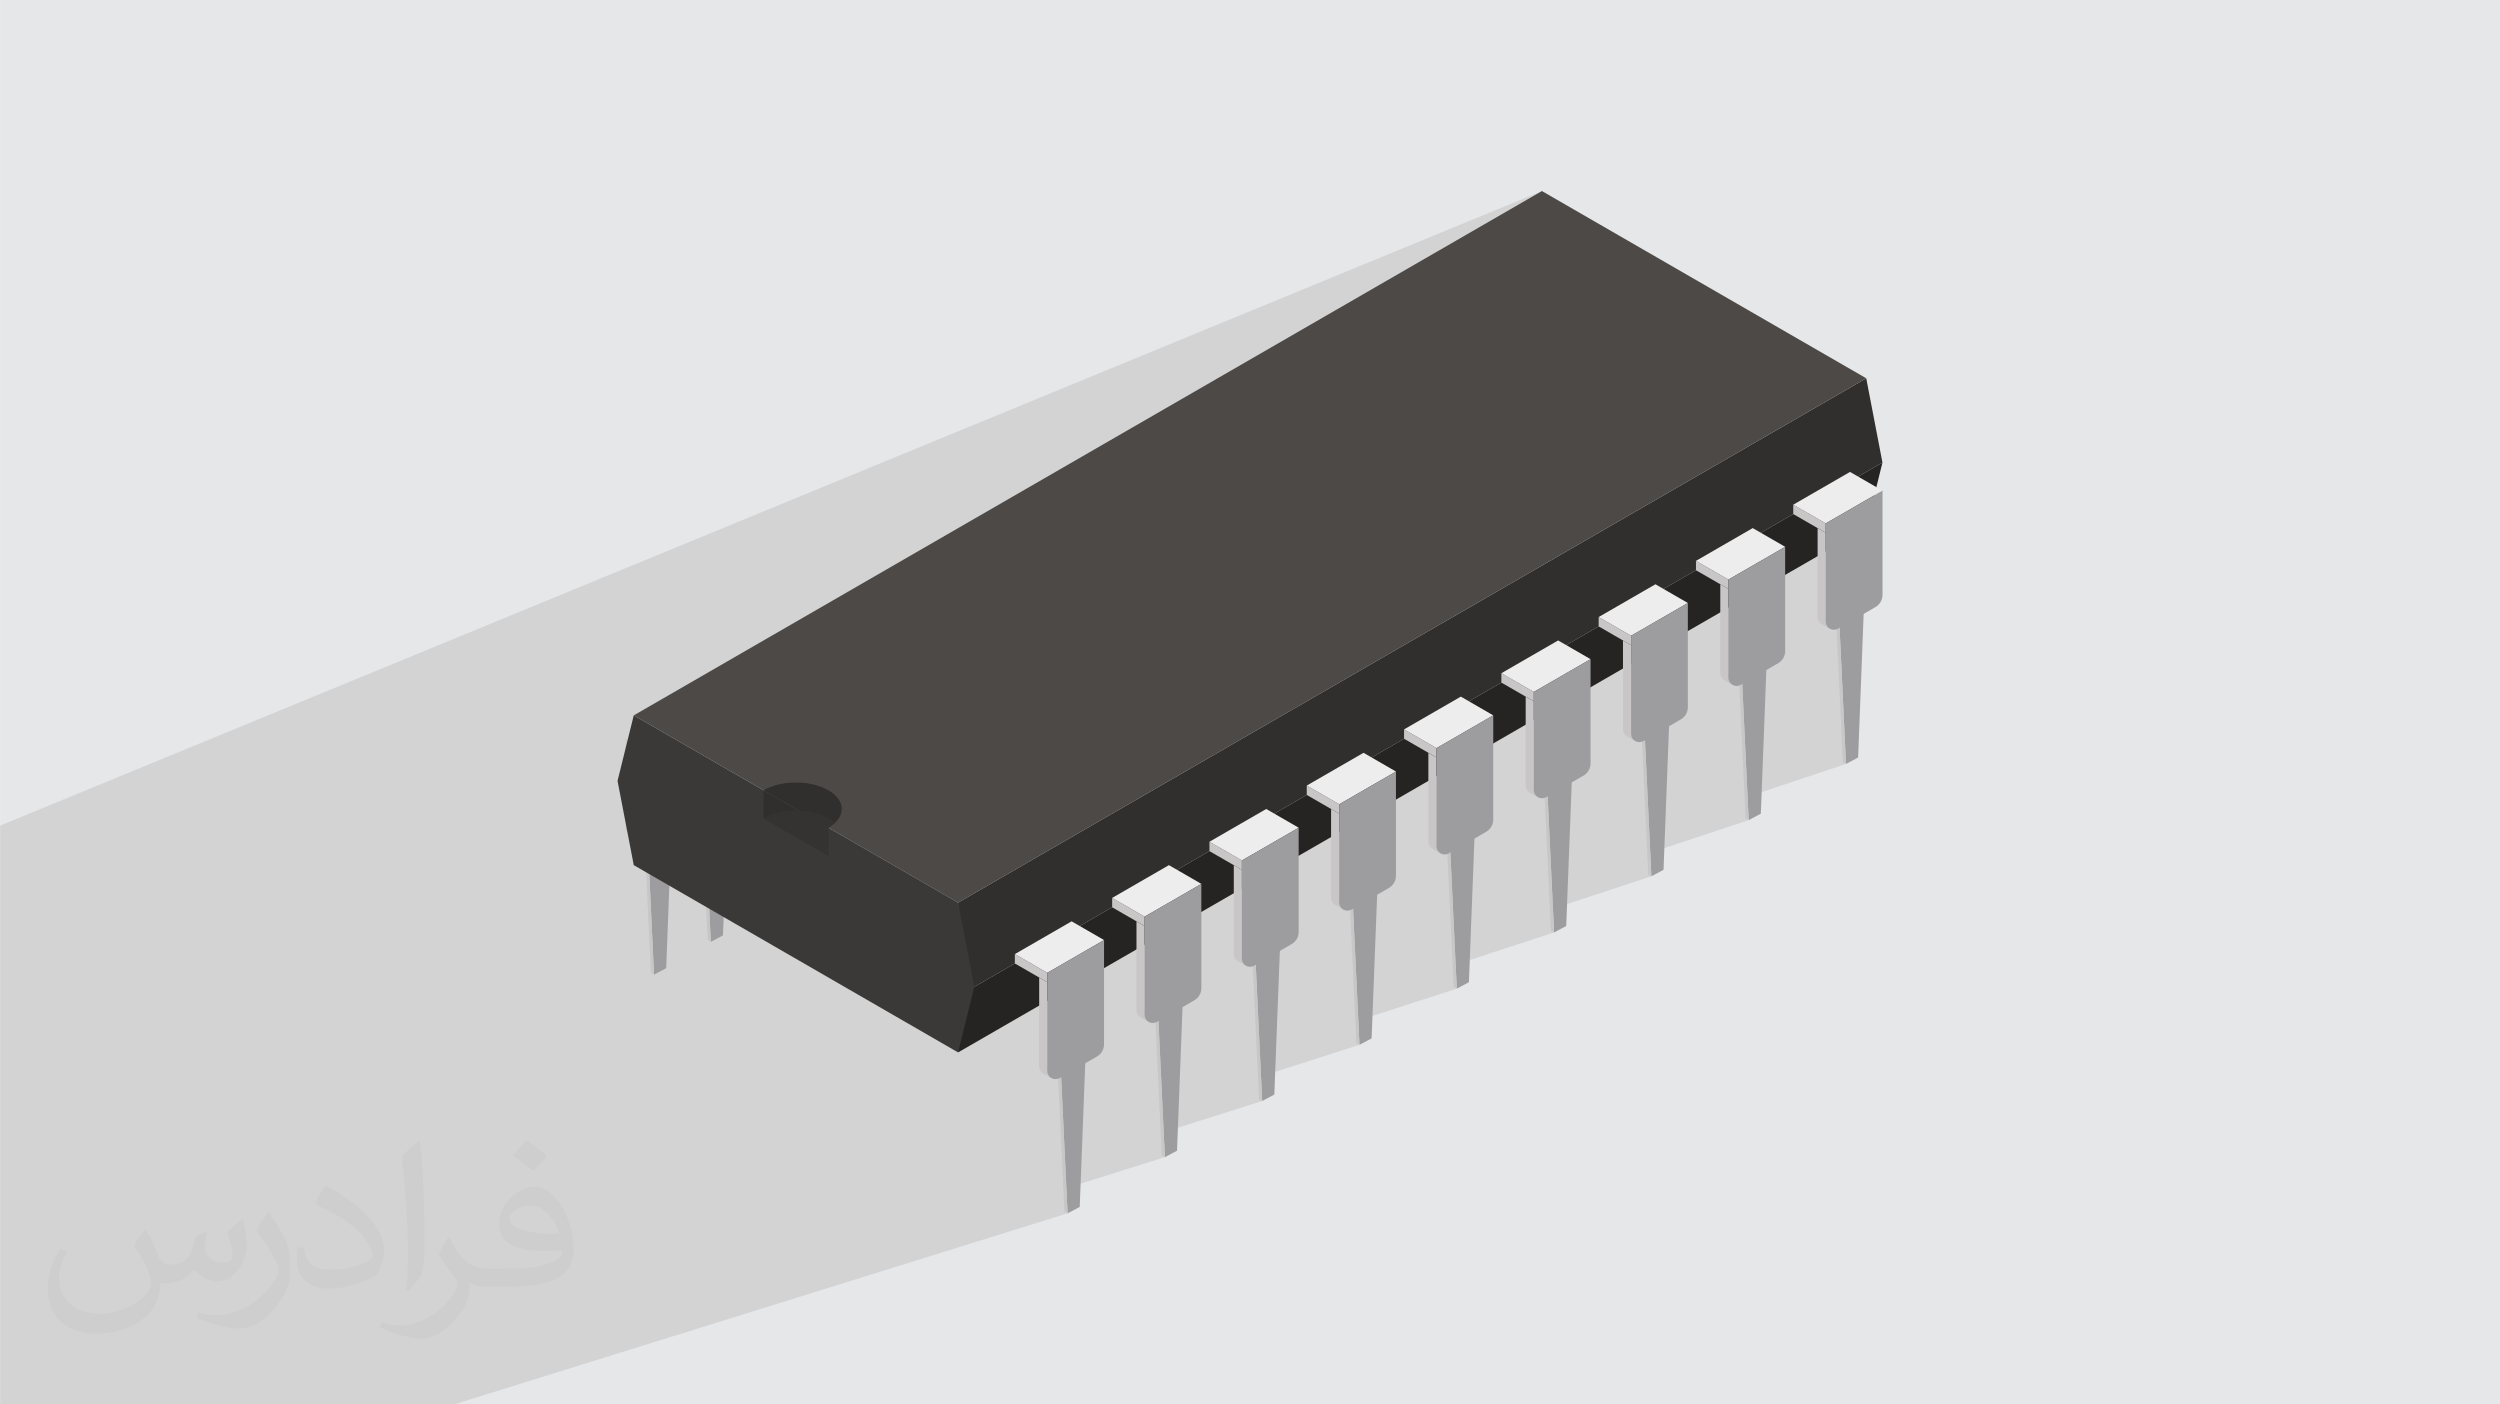 <?xml version="1.0" encoding="UTF-8"?>
<!DOCTYPE svg PUBLIC "-//W3C//DTD SVG 1.0//EN" "http://www.w3.org/TR/2001/REC-SVG-20010904/DTD/svg10.dtd">
<!-- Creator: CorelDRAW -->
<svg xmlns="http://www.w3.org/2000/svg" xml:space="preserve" width="3.708in" height="2.083in" version="1.0" style="shape-rendering:geometricPrecision; text-rendering:geometricPrecision; image-rendering:optimizeQuality; fill-rule:evenodd; clip-rule:evenodd"
viewBox="0 0 3702.73 2080.18"
 xmlns:xlink="http://www.w3.org/1999/xlink"
 xmlns:xodm="http://www.corel.com/coreldraw/odm/2003">
 <defs>
  <style type="text/css">
   <![CDATA[
    .fil10 {fill:#EEEDEE}
    .fil3 {fill:#C8C6C6}
    .fil4 {fill:#9D9C9E}
    .fil7 {fill:#4D4947}
    .fil8 {fill:#3B3937}
    .fil9 {fill:#353331}
    .fil5 {fill:#312F2D}
    .fil6 {fill:#252422}
    .fil0 {fill:#E6E7E8}
    .fil2 {fill:#373435;fill-opacity:0.031}
    .fil1 {fill:#2B2A29;fill-opacity:0.102}
   ]]>
  </style>
 </defs>
 <g id="Layer_x0020_1">
  <polygon class="fil0" points="-0,0 3702.73,0 3702.73,2080.18 -0,2080.18 "/>
  <polygon class="fil1" points="1883.46,1992.84 1661.81,1733.98 1579.39,1759.9 1581.15,1797.22 672.56,2080.18 660.37,2080.18 561.09,2080.18 549.23,2080.18 454.24,2080.18 442.7,2080.18 351.81,2080.18 340.57,2080.18 253.48,2080.18 242.55,2080.18 159.03,2080.18 148.36,2080.18 96.96,2080.18 85.63,2080.18 85.48,2080.18 83.53,2080.18 72.36,2080.18 68.23,2080.18 59.69,2080.18 57.81,2080.18 56.92,2080.18 52.24,2080.18 34.38,2080.18 25.15,2080.18 23.66,2080.18 2.59,2080.18 1.97,2080.18 -0,2080.18 -0,2077.32 -0,2076.73 -0,2073.82 -0,2073.12 -0,2070.45 -0,2069.12 -0,2068.08 -0,2060.77 -0,2057.8 -0,2057.26 -0,2056.64 -0,2050.8 -0,2050.6 -0,2047.11 -0,2046.56 -0,2042.97 -0,2039.15 -0,2039.12 -0,2037.94 -0,2034.7 -0,2030.73 -0,2027.83 -0,2027.23 -0,2026.85 -0,2021.25 -0,2021.07 -0,2017.58 -0,2017.06 -0,2013.51 -0,2009.87 -0,2009.79 -0,2008.49 -0,2001.38 -0,1998.54 -0,1997.89 -0,1997.73 -0,1992.37 -0,1992.19 -0,1988.71 -0,1988.24 -0,1984.71 -0,1982.58 -0,1981.25 -0,1981.13 -0,1979.7 -0,1972.95 -0,1972.68 -0,1970.47 -0,1969.91 -0,1969.26 -0,1969.21 -0,1964.14 -0,1963.96 -0,1961.26 -0,1960.49 -0,1960.06 -0,1956.57 -0,1953.28 -0,1953.26 -0,1953.11 -0,1953.1 -0,1951.55 -0,1944.63 -0,1943.55 -0,1941.92 -0,1941.43 -0,1941.16 -0,1941.14 -0,1936.51 -0,1936.34 -0,1932.89 -0,1932.49 -0,1931.79 -0,1929.03 -0,1925.88 -0,1925.7 -0,1924.33 -0,1924.3 -0,1924.03 -0,1917.19 -0,1914.83 -0,1914.8 -0,1914.54 -0,1914.2 -0,1913.74 -0,1912.47 -0,1909.51 -0,1909.34 -0,1905.9 -0,1905.53 -0,1902.79 -0,1902.09 -0,1899.1 -0,1898.88 -0,1897.1 -0,1896.15 -0,1896.05 -0,1890.35 -0,1887.76 -0,1887.57 -0,1886.92 -0,1886.77 -0,1886.18 -0,1884.47 -0,1874.47 -0,1868.65 -0,1868.42 -0,1859.35 -0,1858.24 -0,1857.09 -0,1846.79 -0,1841.75 -0,1841.41 -0,1838.89 -0,1832.53 -0,1830.93 -0,1830.32 -0,1819.73 -0,1815.45 -0,1814.98 -0,1806.31 -0,1804.23 -0,1804.15 -0,1793.29 -0,1790.62 -0,1789.72 -0,1789.15 -0,1786.66 -0,1780.66 -0,1778.54 -0,1778.13 -0,1773.86 -0,1769.92 -0,1767.43 -0,1763.87 -0,1752.6 -0,1742.13 -0,1727.63 -0,1727.28 -0,1722.7 -0,1717.38 -0,1715.78 -0,1715.76 -0,1678.44 -0,1675.41 -0,1666.04 -0,1641.27 -0,1641.2 -0,1632.95 -0,1631.72 -0,1628.7 -0,1616.34 -0,1598.62 -0,1598.59 -0,1596.26 -0,1595.35 -0,1594.54 -0,1591.96 -0,1588.28 -0,1583.19 -0,1580.75 -0,1579.17 -0,1578.17 -0,1576.66 -0,1576.51 -0,1508.53 -0,1455.37 -0,1427.81 -0,1222.87 2283.73,282.96 938.59,1059.57 1129.69,1169.9 1141.4,1165.49 1147.19,1163.52 1153.22,1161.9 1159.44,1160.65 1165.81,1159.75 1171.93,1159.24 2764.13,560.32 2148.21,915.92 2740.11,699 2744.05,701.28 2788.15,685.13 2752.12,705.94 2788.15,726.73 2788.15,881.14 2787.97,883.89 2787.43,886.57 2786.56,889.13 2785.37,891.54 2783.87,893.78 2782.09,895.82 2780.04,897.63 2777.75,899.16 2775.03,900.73 2772.09,902.43 2768.95,904.24 2765.63,906.16 2762.17,908.15 2758.59,910.22 2754.92,912.34 2751.19,914.49 2747.42,916.67 2743.64,918.85 2739.88,921.03 2736.16,923.17 2732.52,925.28 2728.97,927.32 2725.55,929.3 2724.62,929.83 2734.11,1131.55 2588.37,1180.28 2590,1214.76 2444.24,1263.11 2445.88,1297.98 2300.1,1345.93 2301.76,1381.18 2155.95,1428.75 2157.63,1464.39 2011.81,1511.55 2013.51,1547.6 1867.67,1594.34 1869.39,1630.81 1723.53,1677.12 1725.27,1714.02 1719.67,1715.78 1960.1,1954.73 1719.67,1715.78 1713.35,1717.77 1951.84,1958.84 1713.35,1717.77 1682.09,1727.6 1910.59,1979.37 1682.09,1727.6 1661.81,1733.98 "/>
  <path class="fil2" d="M215.96 1821.93c7.07,10.71 11.65,21.01 16.13,32.45 3.33,6.66 5.09,18.93 20.7,18.93 4.57,0 11.13,-1.35 16.95,-4.57 6.55,-3.44 11.54,-8.64 14.15,-16.53l6.24 -21.01 15.19 -7.49 1.04 1.04c-2.08,7.91 -2.59,15.5 -2.59,21.43 0,17.57 15.19,24.23 27.25,24.23 7.07,0 13.42,-3.44 13.42,-9.89 0,-8.32 -3.53,-22.47 -8.12,-35.16 7.07,-7.07 14.15,-14.15 22.26,-19.87l1.25 0.63c3.53,14.98 5.51,29.75 5.51,39.63 0,9.67 -4.27,20.39 -7.8,27.36 -7.28,13.73 -20.18,24.65 -35.78,24.65 -11.85,0 -25.06,-5.93 -34.12,-16.95l-0.52 0c-8.53,10.61 -21.74,20.18 -42.86,20.18l-6.55 0c-1.04,13.94 -4.05,23.81 -8.64,32.66 -12.58,24.54 -49.92,41.92 -85.08,41.92 -48.89,0 -73.43,-28.19 -73.43,-65.73 0,-23.19 7.59,-44.72 19.24,-60.01l9.56 3.95c-7.28,13.94 -12.17,27.04 -12.17,39.94 0,35.16 28.61,51.9 61.58,51.9 30.58,0 68.44,-19.45 75.31,-42.02 -2.59,-24.65 -11.85,-36.19 -26,-58.66 4.27,-7.49 9.78,-14.98 16.64,-22.98l1.25 0 0 0 0 0 -0.01 -0.04zm563.83 -132.3c10.3,6.45 20.39,14.04 30.27,22.78 -5.51,7.8 -12.38,14.88 -20.91,21.12 -9.89,-8.01 -19.76,-14.88 -29.86,-22.16 6.86,-7.7 13.63,-15.08 20.49,-21.74l0 0 0 0 0 0 0 0 0 0 0.01 0zm5.3 96.11c-16.64,0 -30.27,10.92 -30.27,19.03 0,17.38 33.28,22.78 73.12,22.56 -4.99,-20.39 -22.47,-41.61 -42.86,-41.61l0 0.01zm-37.35 92.99c21.64,0 40.57,-0.63 55.02,-4.27 16.13,-4.05 29.75,-12.17 29.75,-17.78 0,-1.46 0,-3.22 -0.52,-4.68 -9.05,0.83 -19.45,0.83 -28.5,0.83 -29.33,0 -51.79,-6.66 -60.64,-23.09 -2.19,-4.57 -3.74,-9.67 -3.74,-15.5 0,-15.92 6.86,-31.41 18.93,-42.13 10.08,-8.84 21.22,-14.35 32.55,-14.35 20.49,0 36.81,16.44 48.26,42.34 6.24,14.15 10.5,30.47 10.5,51.07 0,13.73 -3.74,25.27 -12.27,33.8 -15.92,15.4 -45.24,21.22 -90.17,21.22l-20.39 0 0 0 -5.3 0c-11.13,0 -19.14,-1.98 -25.48,-6.86l-1.04 0c0.31,2.59 0.52,5.09 0.52,7.49 0,10.08 -3.33,22.98 -10.08,33.28 -19.97,29.64 -41.61,42.53 -60.33,42.53 -18.93,0 -42.13,-7.28 -63.03,-16.75l3.74 -7.28c6.76,2.81 16.13,4.68 29.02,4.68 33.8,0 78.21,-32.45 83.72,-64.17 -1.25,-2.59 -3.53,-6.03 -6.76,-9.67 -9.89,-11.75 -16.13,-21.53 -21.95,-31.82 4.99,-9.89 9.56,-17.78 13.83,-24.96l1.77 -0.21c14.46,29.44 27.56,46.28 56.78,46.28l4.57 0 0 0 21.22 0 0 0 0 0 0 0 0 0 0 0 0.04 0zm-146.45 31.1c2.5,-13.52 2.7,-28.7 2.7,-42.86l0 -21.01c0,-39.21 -4.99,-96.2 -9.05,-133.34 7.07,-7.59 16.95,-16.53 24.75,-22.56l2.29 0.63c5.3,46.7 6.55,100.79 6.55,150.81 0,13.11 -0.52,25.9 -1.77,35.26 -0.73,11.85 -7.59,20.8 -22.26,34.53l-3.22 -1.46zm-150.71 -61.89c0.73,18.41 9.78,32.87 41.4,32.87 19.66,0 36.3,-5.09 54.71,-13.83 3.33,-1.46 5.09,-3.44 5.09,-5.09 0,-11.54 -8.84,-26.83 -23.71,-40.77 -14.46,-13.11 -33.6,-24.65 -51.48,-32.35 -6.14,-2.59 -8.12,-5.3 -8.12,-7.91 0,-5.3 7.07,-16.44 12.9,-24.44l1.98 -0.21c20.49,10.71 43.38,26.63 60.33,44.3 15.4,16.33 24.96,32.87 24.96,50.86 0,13.31 -4.05,25.79 -10.61,37.44 -22.47,11.33 -46.39,19.97 -70.1,19.97 -28.81,0 -48.47,-13.52 -48.47,-45.24 0,-3.44 0,-8.73 1.25,-15.61l9.89 0 0 0 0 0 0 0 0 0 0 0 -0.01 0zm-52.11 -52.32l17.89 28.92c6.55,10.71 12.69,22.37 12.69,40.77l0 23.5c0,19.03 -12.17,39.42 -31.82,59.6 -15.4,13.63 -29.02,19.45 -41.61,19.45 -18.72,0 -40.15,-5.82 -64.9,-16.44l2.81 -7.28c7.8,2.08 16.84,3.84 27.98,3.84 35.58,-0.21 71.97,-26.21 88.61,-57.93 1.98,-3.64 2.7,-7.07 2.7,-9.47 0,-3.64 -1.98,-7.7 -3.53,-11.33 -9.05,-17.05 -19.14,-32.66 -30.27,-47.12 5.82,-9.16 11.65,-17.99 17.99,-26.73l1.46 0.21 0 0 0 0 0 0 0 0 0 0 -0.01 0z"/>
  <g id="_2518757339488">
   <path class="fil3" d="M938.59 1225.99l14.1 -8.14 17.86 10.31 -26.11 15.07 -11.79 -6.8c-3.75,-2.17 -6.07,-6.17 -6.07,-10.51 0,-28.17 0,-131.67 0,-131.67l12.01 6.93 0 124.81z"/>
   <polygon class="fil4" points="958.94,1237.74 994.97,1216.93 986.63,1434.01 968.63,1443.59 "/>
   <polygon class="fil3" points="954.32,1235.07 958.94,1237.74 968.63,1443.59 964.01,1440.92 "/>
   <polygon class="fil4" points="1043.01,1189.2 1079.04,1168.39 1070.7,1385.47 1052.7,1395.05 "/>
   <polygon class="fil3" points="1038.4,1186.53 1043.01,1189.2 1052.7,1395.05 1048.08,1392.39 "/>
   <polygon class="fil5" points="1418.99,1336.93 2764.13,560.32 2788.15,685.13 1418.99,1475.61 "/>
   <polygon class="fil6" points="1418.99,1475.61 2788.15,685.13 2764.13,782.21 1418.99,1558.82 "/>
   <polygon class="fil7" points="2283.73,282.96 2764.13,560.32 1418.99,1336.93 938.59,1059.57 "/>
   <polygon class="fil8" points="938.59,1059.57 1418.99,1336.93 1443.02,1461.75 1418.99,1558.82 938.59,1281.45 914.57,1156.64 "/>
   <path class="fil5" d="M1226.83 1225.99c26.51,-15.3 26.51,-40.16 0,-55.47 -26.51,-15.31 -69.57,-15.31 -96.08,0l96.08 55.47z"/>
   <polygon class="fil5" points="1130.75,1170.52 1226.83,1225.99 1226.83,1267.59 1130.75,1212.12 "/>
   <path class="fil9" d="M1182.96 1200.78c-18.75,-0.71 -37.89,3.1 -52.21,11.37l96.08 55.47 0 -41.63c3.66,-2.11 6.81,-4.4 9.43,-6.86 -2.57,-2.54 -5.75,-4.85 -9.43,-6.97 -12.14,-7.02 -27.75,-10.82 -43.65,-11.37l-0.22 0zm43.87 25.21l0 0c0,0 0,0 0,0z"/>
   <path class="fil3" d="M1551.1 1579.63l14.11 -8.14 17.85 10.3 -26.11 15.08 -11.79 -6.81c-3.76,-2.16 -6.07,-6.17 -6.07,-10.51 0,-28.17 0,-131.67 0,-131.67l12.01 6.94 0 124.81z"/>
   <polygon class="fil4" points="1571.46,1591.38 1607.49,1570.58 1599.15,1787.64 1581.15,1797.22 "/>
   <polygon class="fil3" points="1566.84,1588.71 1571.46,1591.38 1581.15,1797.22 1576.53,1794.56 "/>
   <polygon class="fil3" points="1503.07,1413.21 1551.1,1440.94 1551.1,1454.81 1503.07,1427.07 "/>
   <polygon class="fil10" points="1587.14,1364.67 1635.17,1392.4 1551.1,1440.94 1503.07,1413.21 "/>
   <path class="fil4" d="M1551.1 1440.94l84.07 -48.54 0 154.4c0,7.43 -3.96,14.31 -10.4,18.02 -13.84,7.99 -38.51,22.23 -55.47,32.03 -3.76,2.16 -8.38,2.16 -12.14,0 -3.75,-2.17 -6.07,-6.18 -6.07,-10.51 0,-44.76 0,-145.41 0,-145.41z"/>
   <path class="fil3" d="M2127.59 1246.79l14.1 -8.14 17.85 10.31 -26.12 15.07 -11.79 -6.8c-3.75,-2.17 -6.07,-6.17 -6.07,-10.51 0,-28.18 0,-131.67 0,-131.67l12.01 6.93 0 124.81z"/>
   <polygon class="fil4" points="2147.94,1258.54 2183.98,1237.74 2175.63,1454.81 2157.63,1464.39 "/>
   <polygon class="fil3" points="2143.32,1255.87 2147.94,1258.54 2157.63,1464.39 2153.01,1461.73 "/>
   <polygon class="fil3" points="2079.56,1080.37 2127.59,1108.11 2127.59,1121.97 2079.56,1094.24 "/>
   <polygon class="fil10" points="2163.63,1031.83 2211.66,1059.57 2127.59,1108.11 2079.56,1080.37 "/>
   <path class="fil4" d="M2127.59 1108.11l84.07 -48.53 0 154.4c0,7.43 -3.96,14.3 -10.4,18.01 -13.83,7.99 -38.51,22.24 -55.46,32.03 -3.77,2.17 -8.39,2.17 -12.14,0 -3.77,-2.16 -6.07,-6.18 -6.07,-10.51 0,-44.75 0,-145.4 0,-145.4z"/>
   <path class="fil3" d="M1839.35 1413.21l14.11 -8.14 17.86 10.31 -26.12 15.08 -11.79 -6.8c-3.75,-2.17 -6.07,-6.18 -6.07,-10.52 0,-28.17 0,-131.68 0,-131.68l12.01 6.94 0 124.81z"/>
   <polygon class="fil4" points="1859.7,1424.96 1895.73,1404.15 1887.39,1621.23 1869.39,1630.81 "/>
   <polygon class="fil3" points="1855.09,1422.29 1859.7,1424.96 1869.39,1630.81 1864.77,1628.14 "/>
   <polygon class="fil3" points="1791.31,1246.79 1839.35,1274.52 1839.35,1288.4 1791.31,1260.66 "/>
   <polygon class="fil10" points="1875.38,1198.25 1923.43,1225.99 1839.35,1274.52 1791.31,1246.79 "/>
   <path class="fil4" d="M1839.35 1274.52l84.08 -48.54 0 154.41c0,7.43 -3.97,14.3 -10.41,18.01 -13.84,7.99 -38.52,22.23 -55.47,32.03 -3.75,2.17 -8.38,2.17 -12.14,0 -3.75,-2.17 -6.07,-6.17 -6.07,-10.51 0,-44.75 0,-145.4 0,-145.4z"/>
   <path class="fil3" d="M2415.84 1080.37l14.1 -8.14 17.86 10.32 -26.11 15.07 -11.79 -6.8c-3.76,-2.17 -6.07,-6.18 -6.07,-10.51 0,-28.17 0,-131.67 0,-131.67l12.02 6.93 0 124.81z"/>
   <polygon class="fil4" points="2436.19,1092.12 2472.22,1071.33 2463.87,1288.4 2445.88,1297.98 "/>
   <polygon class="fil3" points="2431.57,1089.46 2436.19,1092.12 2445.88,1297.98 2441.26,1295.31 "/>
   <polygon class="fil3" points="2367.79,913.96 2415.84,941.69 2415.84,955.56 2367.79,927.82 "/>
   <polygon class="fil10" points="2451.87,865.42 2499.9,893.16 2415.84,941.69 2367.79,913.96 "/>
   <path class="fil4" d="M2415.84 941.69l84.07 -48.54 0 154.4c0,7.43 -3.96,14.3 -10.4,18.01 -13.84,8 -38.52,22.25 -55.47,32.03 -3.75,2.17 -8.38,2.17 -12.14,0 -3.75,-2.16 -6.06,-6.17 -6.06,-10.51 0,-44.75 0,-145.39 0,-145.39z"/>
   <path class="fil3" d="M1695.23 1496.41l14.1 -8.14 17.85 10.32 -26.11 15.07 -11.79 -6.8c-3.76,-2.17 -6.07,-6.17 -6.07,-10.51 0,-28.17 0,-131.67 0,-131.67l12.02 6.93 0 124.81z"/>
   <polygon class="fil4" points="1715.58,1508.17 1751.61,1487.36 1743.27,1704.44 1725.27,1714.02 "/>
   <polygon class="fil3" points="1710.96,1505.5 1715.58,1508.17 1725.27,1714.02 1720.65,1711.35 "/>
   <polygon class="fil3" points="1647.19,1329.99 1695.23,1357.74 1695.23,1371.6 1647.19,1343.87 "/>
   <polygon class="fil10" points="1731.26,1281.45 1779.29,1309.2 1695.23,1357.74 1647.19,1329.99 "/>
   <path class="fil4" d="M1695.23 1357.74l84.07 -48.54 0 154.4c0,7.43 -3.96,14.3 -10.4,18.02 -13.83,7.98 -38.52,22.23 -55.46,32.01 -3.76,2.17 -8.38,2.17 -12.14,0 -3.76,-2.16 -6.07,-6.17 -6.07,-10.51 0,-44.75 0,-145.39 0,-145.39z"/>
   <path class="fil3" d="M2271.71 1163.58l14.1 -8.14 17.86 10.3 -26.11 15.08 -11.8 -6.81c-3.75,-2.16 -6.06,-6.17 -6.06,-10.51 0,-28.17 0,-131.67 0,-131.67l12.01 6.94 0 124.81z"/>
   <polygon class="fil4" points="2292.07,1175.33 2328.1,1154.53 2319.76,1371.6 2301.76,1381.18 "/>
   <polygon class="fil3" points="2287.46,1172.67 2292.07,1175.33 2301.76,1381.18 2297.14,1378.52 "/>
   <polygon class="fil3" points="2223.68,997.16 2271.71,1024.9 2271.71,1038.77 2223.68,1011.04 "/>
   <polygon class="fil10" points="2307.74,948.63 2355.79,976.36 2271.71,1024.9 2223.68,997.16 "/>
   <path class="fil4" d="M2271.71 1024.9l84.08 -48.54 0 154.4c0,7.43 -3.97,14.31 -10.41,18.02 -13.83,7.99 -38.5,22.23 -55.46,32.03 -3.75,2.16 -8.38,2.16 -12.14,0 -3.75,-2.17 -6.07,-6.18 -6.07,-10.51 0,-44.76 0,-145.41 0,-145.41z"/>
   <path class="fil3" d="M1983.47 1329.99l14.1 -8.14 17.86 10.31 -26.11 15.08 -11.79 -6.81c-3.75,-2.17 -6.07,-6.18 -6.07,-10.51 0,-28.17 0,-131.68 0,-131.68l12.01 6.93 0 124.81z"/>
   <polygon class="fil4" points="2003.82,1341.74 2039.85,1320.94 2031.51,1538.02 2013.51,1547.6 "/>
   <polygon class="fil3" points="1999.21,1339.08 2003.82,1341.74 2013.51,1547.6 2008.9,1544.93 "/>
   <polygon class="fil3" points="1935.42,1163.58 1983.47,1191.32 1983.47,1205.18 1935.42,1177.45 "/>
   <polygon class="fil10" points="2019.51,1115.04 2067.54,1142.78 1983.47,1191.32 1935.42,1163.58 "/>
   <path class="fil4" d="M1983.47 1191.32l84.07 -48.54 0 154.4c0,7.43 -3.97,14.3 -10.4,18.02 -13.85,7.99 -38.52,22.23 -55.48,32.03 -3.75,2.16 -8.38,2.16 -12.14,0 -3.75,-2.17 -6.06,-6.17 -6.06,-10.52 0,-44.75 0,-145.39 0,-145.39z"/>
   <path class="fil3" d="M2559.96 997.16l14.11 -8.14 17.86 10.3 -26.12 15.08 -11.79 -6.8c-3.75,-2.17 -6.07,-6.18 -6.07,-10.51 0,-28.18 0,-131.68 0,-131.68l12.01 6.93 0 124.81z"/>
   <polygon class="fil4" points="2580.31,1008.91 2616.33,988.11 2608,1205.18 2590,1214.76 "/>
   <polygon class="fil3" points="2575.69,1006.25 2580.31,1008.91 2590,1214.76 2585.38,1212.09 "/>
   <polygon class="fil3" points="2511.92,830.75 2559.96,858.48 2559.96,872.35 2511.92,844.62 "/>
   <polygon class="fil10" points="2595.99,782.21 2644.03,809.94 2559.96,858.48 2511.92,830.75 "/>
   <path class="fil4" d="M2559.96 858.48l84.07 -48.54 0 154.41c0,7.43 -3.96,14.3 -10.4,18.01 -13.84,7.99 -38.52,22.24 -55.47,32.03 -3.75,2.17 -8.38,2.17 -12.14,0 -3.75,-2.17 -6.07,-6.17 -6.07,-10.51 0,-44.76 0,-145.4 0,-145.4z"/>
   <path class="fil3" d="M2704.08 913.96l14.1 -8.14 17.87 10.3 -26.12 15.07 -11.79 -6.8c-3.75,-2.17 -6.06,-6.18 -6.06,-10.51 0,-28.17 0,-131.67 0,-131.67l12.01 6.94 0 124.81z"/>
   <polygon class="fil4" points="2724.43,925.71 2760.47,904.91 2752.12,1121.97 2734.11,1131.55 "/>
   <polygon class="fil3" points="2719.82,923.04 2724.43,925.71 2734.11,1131.55 2729.5,1128.89 "/>
   <polygon class="fil3" points="2656.03,747.54 2704.08,775.28 2704.08,789.15 2656.03,761.4 "/>
   <polygon class="fil10" points="2740.11,699 2788.15,726.73 2704.08,775.28 2656.03,747.54 "/>
   <path class="fil4" d="M2704.08 775.28l84.07 -48.54 0 154.4c0,7.43 -3.97,14.31 -10.41,18.02 -13.83,7.99 -38.51,22.23 -55.46,32.03 -3.76,2.16 -8.39,2.16 -12.14,0 -3.76,-2.17 -6.07,-6.18 -6.07,-10.52 0,-44.75 0,-145.39 0,-145.39z"/>
  </g>
 </g>
</svg>
